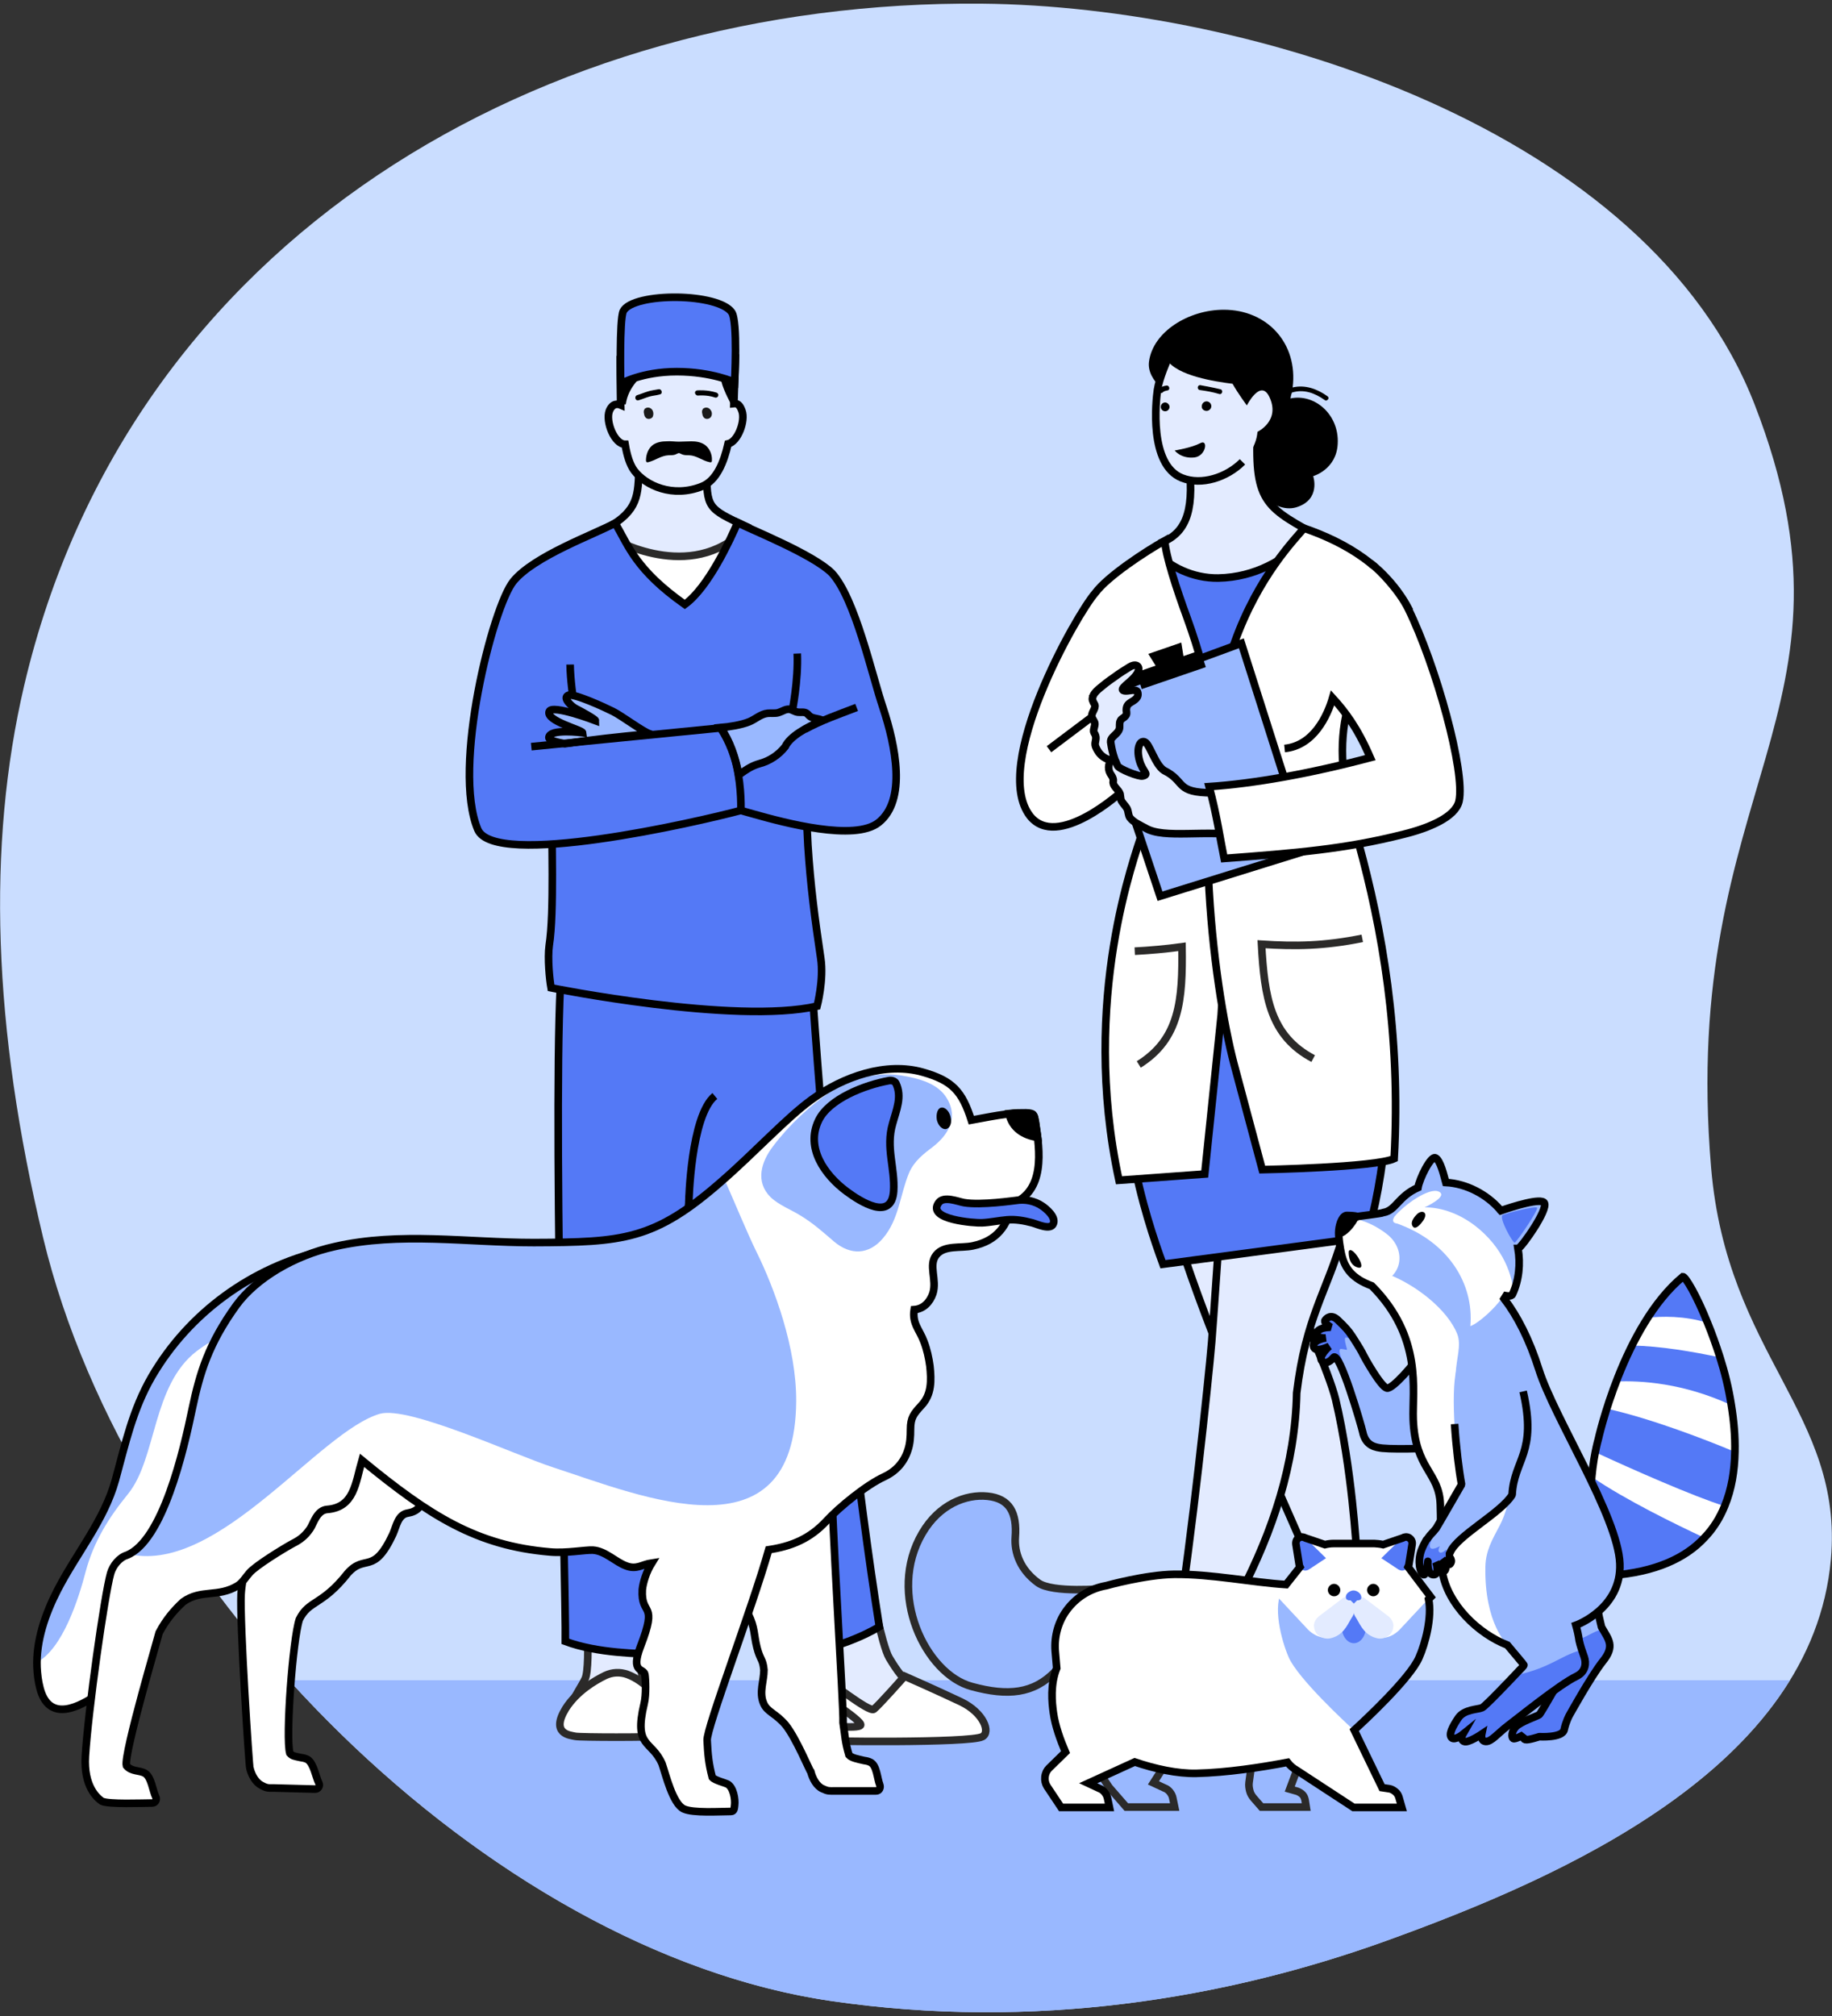 <?xml version="1.0" encoding="utf-8"?>
<!-- Generator: Adobe Illustrator 26.3.1, SVG Export Plug-In . SVG Version: 6.00 Build 0)  -->
<svg version="1.1" id="_x31_" xmlns="http://www.w3.org/2000/svg" xmlns:xlink="http://www.w3.org/1999/xlink" x="0px" y="0px"
	 viewBox="0 0 500 550" style="enable-background:new 0 0 500 550;" xml:space="preserve">
<rect x="0" y="0" width="500" height="550" fill="#333333" stroke="none"/>
<style type="text/css">
	.st0{fill-rule:evenodd;clip-rule:evenodd;fill:#CADDFF;}
	.st1{fill-rule:evenodd;clip-rule:evenodd;fill:#99B8FF;}
	.st2{fill-rule:evenodd;clip-rule:evenodd;}
	.st3{fill-rule:evenodd;clip-rule:evenodd;fill:#E3EBFF;stroke:#000000;stroke-width:2.074;stroke-miterlimit:22.926;}
	.st4{fill-rule:evenodd;clip-rule:evenodd;fill:#5479F6;stroke:#000000;stroke-width:2.074;stroke-miterlimit:22.926;}
	.st5{fill-rule:evenodd;clip-rule:evenodd;fill:#E3EBFF;}
	.st6{fill-rule:evenodd;clip-rule:evenodd;fill:none;stroke:#000000;stroke-width:2.074;stroke-miterlimit:22.926;}
	.st7{fill-rule:evenodd;clip-rule:evenodd;fill:#FFFFFF;stroke:#000000;stroke-width:2.074;stroke-miterlimit:22.926;}
	.st8{fill-rule:evenodd;clip-rule:evenodd;fill:none;stroke:#2B2A29;stroke-width:2.074;stroke-miterlimit:22.926;}
	.st9{fill-rule:evenodd;clip-rule:evenodd;fill:#99B8FF;stroke:#000000;stroke-width:2.074;stroke-miterlimit:22.926;}
	.st10{fill-rule:evenodd;clip-rule:evenodd;fill:#FFFFFF;}
	.st11{fill-rule:evenodd;clip-rule:evenodd;fill:#FFFFFF;stroke:#2B2A29;stroke-width:2.074;stroke-miterlimit:22.926;}
	.st12{fill-rule:evenodd;clip-rule:evenodd;fill:#E3EBFF;stroke:#2B2A29;stroke-width:2.074;stroke-miterlimit:22.926;}
	.st13{fill-rule:evenodd;clip-rule:evenodd;fill:#1A1A1A;}
	.st14{fill-rule:evenodd;clip-rule:evenodd;stroke:#000000;stroke-width:2.074;stroke-miterlimit:22.926;}
	.st15{fill-rule:evenodd;clip-rule:evenodd;fill:#5479F6;}
	
		.st16{fill-rule:evenodd;clip-rule:evenodd;fill:none;stroke:#000000;stroke-width:2.074;stroke-linejoin:bevel;stroke-miterlimit:22.926;}
	.st17{fill-rule:evenodd;clip-rule:evenodd;fill:#99B8FF;stroke:#2B2A29;stroke-width:2.074;stroke-miterlimit:22.926;}
</style>
<g>
	<path class="st0" d="M478.9,110.4C449.7,35.2,341.7,1.7,268,1C148.1-0.1,35.3,64.8,6.6,187c-10.2,43.6-8.6,93.4,5.2,150.8
		c23.3,96.7,121.4,194.4,215,208.1c55.4,8.1,107.6-0.6,151.5-16.4c48.4-17.5,116.3-47.3,121.4-104.1c3.5-39.8-28.4-55.7-32.7-106.9
		C458.2,214.2,511.5,194.3,478.9,110.4z"/>
	<path class="st1" d="M78.9,458.4c41.4,45.6,95.3,79.8,147.9,87.5c55.4,8.1,107.6-0.6,151.5-16.4c38-13.7,88-35.1,110.2-71.1H78.9z"
		/>
</g>
<g>
	<path class="st2" d="M330.7,447.9c0,0,3.2,3,3.5,8.9c0.1,3.7-0.7,10.2-1.9,12.4c-2.6,4.8-20.8,6.2-25.2,6
		c-13.4-0.7-12.4-4.4-6.9-7.9C305.7,463.7,330.7,447.9,330.7,447.9z"/>
	<path class="st2" d="M363.4,456c0,0-0.8,8.5,0.1,11.4c2.5,7.8,9.1,3.2,11.2-0.6c2.5-4.4,3.6-14.8,3.8-17.6c0.8-11.2-2.6-13-5.7-15
		c-3.1-2-7.1-2.5-7.4-1.4C365.1,433.9,363.4,456,363.4,456z"/>
	<path class="st3" d="M375.1,446.5c0-5.3-1.1-11.2-2.8-13.2c-0.5-0.6-1.2-4-2-9.1c-0.1-1.7-1.3-23.5-5.8-42.5
		c-0.9-3.6-3.4-10.1-5.6-15.1c-8.5-23.7-9.9-96-11.7-96h-39c2.8,53.1,26.6,103.7,47.4,151.2c4,9.1,5.9,15.3,6.7,17.6
		c2.1,6.7,1.1,18,2.1,21c1.1,3.3,7.4,3,8.6-0.1C374.5,455.9,375.2,451.8,375.1,446.5z"/>
	<path class="st3" d="M366.4,337.6c5.4-18.2,6.4-46.5,3.8-67l-32.8,0c-0.2,0.9-5.9,85.9-6.7,95.5c-0.9,10.7-5.5,53.9-9.5,78.9
		c-2,12.2-17.9,20.4-18.3,21.7c-0.3,1.3,18.6,2.9,22.7-2.2c2.8-3.5,6.6-10.9,7.4-14.7c0.9-4.3,3.5-11.1,5.5-15
		c8.9-17.2,15-35.3,15.4-54.8C356.4,359.4,362.1,352.4,366.4,337.6z"/>
	<path class="st4" d="M307.8,264.9c-5.4,36.5,5,67.5,9.6,80l55.6-7.4c4.2-13.6,9.2-44.2,2.6-72.6H307.8z"/>
	<path class="st2" d="M352.2,108.7c6.6-1.4,13.3,4.4,12.9,12.3c-0.3,7.1-6.7,8.9-6.7,8.9s2.2,6.4-4.6,8.5c-6.8,2-13.4-7.5-13.4-7.5
		l-20.1-22.5c0,0-7.5-4.2-6.7-9.8c1.1-8.1,10.8-14.1,20.4-14.1c11.8,0,20.3,9.1,18.8,21.2c3.4-0.8,6.7,0.4,9.5,2.4
		c0.3,0.2,0.4,0.6,0.1,0.9c-0.2,0.3-0.6,0.4-0.9,0.1c-2.7-1.9-5.7-3-8.9-2C352.4,107.6,352.3,108.1,352.2,108.7z"/>
	<path class="st3" d="M360.9,146.9l-28.8,63.5l-14.8-62.5c6.9-2.9,8.8-9.5,7-23.1l18.9-7C342.3,137.5,345.8,138.5,360.9,146.9z"/>
	<path class="st5" d="M315.9,106.4c-0.4,2.8-2.4,20.4,6.7,24c8,3.2,19.9-3.7,20.6-12.6c0,0,6.4-3,3.2-9.6c-2.4-4.9-6.1,2.4-6.1,2.4
		s-2.4-3.2-3.9-5.9c-4.9-0.6-15.1-2.2-17.9-6.5C318.6,98.2,316.3,103,315.9,106.4z"/>
	<path class="st6" d="M318.6,98.2c0,0-2.2,4.9-2.7,8.2c-0.4,2.8-2.4,20.4,6.7,24c5.3,2.1,12.2-0.1,16.5-4.4"/>
	<path class="st2" d="M327.7,105.1c2.1,0.4,3.3,0.6,5.4,1.1c0.8,0.2,0.5,1.5-0.3,1.3c-2.1-0.6-3.3-0.8-5.4-1.1
		C326.6,106.2,326.8,104.9,327.7,105.1z"/>
	<path class="st2" d="M316.3,106.1c0.6-0.6,1.3-0.8,2-0.9c0.8-0.2,1.2,1.1,0.4,1.3c-0.5,0.1-1.1,0.2-1.4,0.6
		C316.6,107.6,315.7,106.7,316.3,106.1z"/>
	<path class="st4" d="M355.4,147.7l3.2,6.1l-26.8,51.1l-19.4-49l3.1-5.3c3.7,4,10,7.2,17,7.1C342.7,157.5,350.6,152.6,355.4,147.7z"
		/>
	<path class="st2" d="M329.3,112.1c0.7,0,1.3-0.6,1.3-1.3c0-0.7-0.6-1.3-1.3-1.3c-0.7,0-1.3,0.6-1.3,1.3
		C327.9,111.5,328.5,112.1,329.3,112.1z"/>
	<path class="st2" d="M318,112.2c0.7,0,1.2-0.6,1.2-1.2s-0.6-1.2-1.2-1.2c-0.7,0-1.2,0.6-1.2,1.2S317.3,112.2,318,112.2z"/>
	<path class="st2" d="M320.6,122.9c0,0,4.5-0.7,7-2c2.2-1.2,1.6,3.5-1.6,3.9C322.3,125.2,320.6,122.9,320.6,122.9z"/>
	<path class="st7" d="M324,168.6c-2.9-7.9-5.9-17.1-6.1-21.1c-5.2,2.9-15.6,9.7-19,14.3c-5,5.7-28.5,46.9-17.8,60.8
		c7.4,9.4,24.7-6.3,25.8-7.3l2.1,3c0,0,3.9,4.4,2.5,9.5c-1.4,5.1-16.8,44.6-6.1,94.2l23.4-1.7l4.5-43.4
		C335.6,238.9,337.1,204.6,324,168.6z"/>
	<path class="st7" d="M355.9,144.1c-2.3,2.8-12.5,13-19,31.3c-13.2,37.5-5.7,93.7-0.1,114.9l7.7,28.8c0,0,30.8-0.6,36-3
		c1.9-34.2-3.4-63.2-9.7-86.1c-7.2-24.7-7.5-41.7,13.6-64C378.3,154.6,367.5,148.1,355.9,144.1z"/>
	<path class="st8" d="M371.8,256c-10.5,2.1-18.1,2.2-27.5,1.6c0.8,14.5,2.4,25,14.1,31.2"/>
	<path class="st8" d="M309.7,259.5c4-0.2,8.5-0.6,12.9-1.2c0.2,14.5-0.6,25.1-11.8,32.1"/>
	<polygon class="st9" points="316.6,244.5 356.8,232 338.8,175.5 298.5,190.3 	"/>
	<polygon class="st2" points="311.6,188 310.2,183.4 315.4,181.6 313.4,178.4 322.4,175.3 323,179 327.6,177.4 329.1,182 	"/>
	<path class="st3" d="M298.2,190.3c-0.1,0.3-0.1,0.7,0.1,1c0.1,0.4,0.4,0.7,0.5,1c0.3,1.1-1,2.1-0.8,3.2c0.1,0.7,0.7,1.2,0.8,1.8
		c0.1,0.8-0.4,1.5-0.3,2.3c0.1,0.4,0.4,0.7,0.5,1.1c0.3,0.9-0.2,1.7-0.1,2.5c0.1,0.7,0.6,1.5,1,2.1c0.9,1.2,2.3,2,3.8,2.2
		c0.1,0,0.2,0,0.3,0c0.2-0.1,0.2-0.5,0.1-0.8c-0.4-1.2-0.7-2.5-0.9-3.8c-0.3-1.3,0.4-1.7,1.3-2.6c0.4-0.4,0.8-0.8,1-1.4
		c0.2-0.8-0.1-1.6,0.3-2.3c0.3-0.6,0.9-0.7,1.3-1.2c0.5-0.5,0.4-0.9,0.3-1.6c0-1,0.3-1.6,1.1-2.1c1.1-0.7,2.4-1.3,2-2.8
		c-0.1-0.6-0.9-0.6-1.4-0.6c-0.4,0-2.4,0.5-2.7-0.1c-0.3-0.3,0.8-1.2,1-1.4c1.1-1,2.4-2,3.1-3.3c0.3-0.6,0.5-1.5-0.2-1.9
		c-0.6-0.3-1.4,0-1.9,0.3c-1.4,0.9-2.8,1.7-4.1,2.7c-0.9,0.6-1.7,1.2-2.5,1.8C300.7,187.4,298.5,188.7,298.2,190.3z"/>
	<path class="st3" d="M331.1,216.3c-10.6,0-7.3-3.1-13.4-6.1c-2.5-1.6-3.9-7.3-5.3-7.8c-1.4-0.5-2.3,1.9-1.4,5.1
		c0.9,3.2,2.8,3.7,0.9,4.2c-1,0.3-6.5-1.9-6.9-2.8c-0.2-0.4-0.7-2-1.2-2.2c-1.2,1-1.6,2.9-0.8,4.3c0.3,0.5,0.7,1,0.8,1.5
		c0.1,0.3,0,0.7,0,1c0.1,1.2,1.5,1.9,1.9,3.1c0.1,0.5,0.1,1,0.2,1.5c0.3,0.9,1.2,1.6,1.7,2.5c0.4,0.8,0.3,1.8,0.8,2.5
		c0.9,1.2,2.9,2.1,4.2,2.8c5.1,3.1,16.7,0.3,27.1,2.2C339.8,228.1,335.3,221,331.1,216.3z"/>
	<path class="st10" d="M355.5,180.3c5.3,8.8,11.7,10.5,18.5,26.4c-16.6,4.4-31.9,7.1-44,7.9c2,7.7,3.1,14.8,4.1,19.6
		c19.7-1.5,32.8-2.5,49-6.6c6.8-1.7,14.1-4.7,15.1-9c1.8-8.1-6.2-37.3-13.9-52.6C370.5,138.3,347.4,166.8,355.5,180.3z"/>
	<path class="st6" d="M374.1,153.7c2.7,2,7.8,7.5,10.2,12.3c7.6,15.4,15.7,44.6,13.9,52.6c-1,4.3-8.2,7.3-15.1,9
		c-16.2,4.1-29.3,5.1-49,6.6c-1-4.8-2-11.9-4.1-19.6c12.1-0.8,27.4-3.5,44-7.9c-3.6-8.3-7-12.7-10.3-16.3c-1.4,4.8-5.1,13-13.1,13.8
		"/>
	<line class="st6" x1="298" y1="195.6" x2="286.3" y2="204.4"/>
</g>
<g>
	<path class="st3" d="M203.8,143.7c0,0-11.5,26.9-15.2,25.7c-6-1.8-22.9-25.3-22.9-25.3c8.5-4.9,8.5-8.8,8.7-17c0-2.3,0-4.2,0-4.2
		l18.4-0.5c0,0-0.1,2.4,0,5.4C193,138.6,192.8,138.6,203.8,143.7z"/>
	<path class="st11" d="M166.2,146.4c0,0,20.4,12.5,35.6-0.6c0,0-4.3,26.2-13.8,26.5C178.5,172.5,166.2,146.4,166.2,146.4z"/>
	<path class="st3" d="M200.3,110.1c0.9-0.1,1.6,0.3,2.2,2c1,2.7-1.1,8.4-3.8,9c-1.1,4.9-3.1,10-7.1,11.6c-8,3.2-15.4-0.2-18.5-4.3
		c-1.2-1.6-2-4.2-2.5-7.2l0,0c-2.9,0-5.4-6.2-4.3-9.1c0.9-2.2,2.4-1.9,3.1-1.6c-0.1-4-0.1-12.4-0.1-12.4l31.4-0.4L200.3,110.1z"/>
	<path class="st2" d="M200.3,109.8l-0.5,1c0,0-2.4-4.3-2.9-6.7c-0.5-2.4-8.6-5.7-8.6-5.7h12.4c0,0,0.1,0.1-0.1,3.4L200.3,109.8z"/>
	<path class="st2" d="M169.5,110.1l-0.1-10.2l9.7-0.5c-3.7,2.5-7.7,6.1-8.3,10.9C170.3,110.4,169.5,110.1,169.5,110.1z"/>
	<path class="st4" d="M200.5,104.3c0,0-6.2-2.9-15.8-2.9s-15.3,3.3-15.3,3.3s-0.4-17.5,0.7-19.8c1.3-2.6,8-3.9,14.8-3.8
		c6.5,0.1,13,1.5,14.8,4.1C201.4,87.6,200.5,104.3,200.5,104.3z"/>
	<path class="st12" d="M237.4,431.9c0,0,3.3,17.1,5.3,20.4c2,3.3,4,6.4,7.9,9c4,2.6,15.7,5.1,15.4,9.4c-0.3,3.3-41.9,3.3-42.6,0.7
		c-1.5-5.8,1.1-7.8,1.7-13.1c0.7-5.3-8.6-37.1-8.6-37.1L237.4,431.9L237.4,431.9L237.4,431.9z M159.7,431.2c0,0,1.7,23.2,0,26.8
		c-1.7,3.6-7.5,11.3-4.5,12.9c3,1.7,26.8,1.9,26.3,0.3c-2.3-7.6-7-12.9-6.6-16.9c0.3-4,2.3-25.8,2.3-25.8L159.7,431.2z"/>
	<path class="st11" d="M171.2,456.8c-2-0.7-4.1-0.6-6,0.3c-2.9,1.4-7.8,4.3-10.8,9c-4.3,7,1.3,7.3,2.6,7.6c1.3,0.3,21.1,0.3,22.5,0
		c2.3-0.5,3-4.6,2-7.3C180.8,464.3,176.4,458.7,171.2,456.8L171.2,456.8L171.2,456.8z M246.9,457.3c0,0-7.1,8-8.4,9
		c-1.3,1-12.4-8.1-13.4-8.1c-1,0-1.8,2.9-1.8,3.3c0,0.3,11.9,7.8,11.6,9.1c-0.3,1.3-12-0.2-12.3,0.2c-0.3,0.3,0,3.6,0.3,4
		c0.3,0.3,41.8,0.8,45.2-1c2.3-1.2,0.4-6.5-5.8-9.5C254.9,460.8,246.9,457.3,246.9,457.3z"/>
	<path class="st4" d="M188,328c-3.7,36.6-7.6,84.6-7.6,123.4c-6.2-0.3-17.2-0.3-26.1-3.6c0.2-13.4-3.8-156.9-0.9-185.5l42.6,3.4
		l-0.2,0.6l25.5-2.1c0,0,6.3,101.1,18.7,179.6c0,0-10,6.3-23.8,7.6C214.6,446.8,198.3,384.3,188,328z"/>
	<path class="st4" d="M223,274.5c-22.4,5.1-72.6-5-72.6-5c-0.4-2.2-1-8-0.5-11.6c1.4-8.9,0.6-29.9,0.7-38.7l69.4,0
		c0.1,3.5,0.3,7.3,0.5,11.4c0.7,11,1.9,20.1,3.5,30.8C224.9,267.3,223,274.5,223,274.5z"/>
	<path class="st4" d="M239.8,224.4c-6.5,5.2-25.6,0.1-34.1-2.3c-2.2-0.6-3.5-1-3.5-1c-12,3.2-67.3,15.9-71.8,5.2
		c-7.1-16.9,4.1-60.8,9.7-67.7c5.6-6.9,22.1-12.8,27.8-15.9c3.7,6.4,5.7,12.8,19,22.2c6.5-4.7,12.5-17.9,14.4-22.3
		c3.9,2,20.5,8.6,25.7,13.7c6.4,6.9,11,28,14,36.8C244.4,203.4,247.5,218.3,239.8,224.4z"/>
	<path class="st6" d="M158.5,202.6c0,0-2.8-13.3-2.9-21.3"/>
	<path class="st9" d="M177.3,200.2c-8.5,0.8-15.8,1.6-23.1,2.7c-2.2-0.4-4.4-0.9-4.4-1.7c0.2-2.5,9.2-1.3,9.2-1.3
		c-0.1-0.8-10.1-3.2-9.1-5.8c0.8-2,12.6,2.5,12.6,2.5c0-0.4-4-2.6-5.4-3.3c-1.3-0.7-3.6-3-2-3.6c1.6-0.6,10,3.3,12.2,4.4
		C169.7,195.3,175.3,199.5,177.3,200.2z"/>
	<path class="st9" d="M224.3,196.6c-4.3,1.9-8.7,4.3-10,7.1l0,0c-1.8,2.3-4.3,3.9-6.9,4.6c-2.1,0.6-3.2,1.3-5.8,3.1
		c-0.8-4.7-2.4-9.3-4.9-12.9c2.3-0.2,5.6-0.7,7.8-1.6c1.7-0.7,3.1-2.1,5-2.3c1-0.1,2.1,0.1,3-0.2c1-0.3,1.9-1,2.9-0.9
		c0.8,0.1,1.5,0.7,2.4,0.8c0.8,0.1,1.8-0.2,2.5,0.4c0.2,0.2,0.4,0.4,0.6,0.6c0.7,0.7,2.3,0.7,3.3,1.1
		C224.2,196.6,224.3,196.6,224.3,196.6z"/>
	<path class="st2" d="M185.3,120.5c-1.1,0-2.3-0.2-3.4-0.1c-1.2,0-2.5,0.2-3.6,0.9c-1.3,0.9-2,2.6-2,4.3c0,0.4,0.2,0.6,0.6,0.5
		c2-0.5,3.5-1.8,5.6-1.9c0.5,0,1,0,1.5-0.1c0.5-0.1,0.8-0.4,1.3-0.5c0.4,0.1,0.8,0.4,1.3,0.5s1,0.1,1.5,0.1c2.1,0.1,3.6,1.5,5.6,1.9
		c0.5,0.1,0.6-0.1,0.6-0.5c0.1-1.7-0.7-3.4-2-4.3c-1.1-0.7-2.3-0.9-3.6-0.9C187.5,120.4,186.4,120.5,185.3,120.5z"/>
	<path class="st6" d="M202.2,221.5c0,0,0.3-6.4-1.2-12.7c-1.5-6.3-4.4-10.2-4.4-10.2l-51.6,5.1"/>
	<path class="st6" d="M219.6,199c4.6-2.5,9-4,14.2-6"/>
	<path class="st6" d="M216.2,194.1c0,0,1.7-8.3,1.4-15.8"/>
	<path class="st13" d="M193.9,111.8c-0.5-0.7-1.4-0.8-2-0.3c-0.1,0-0.1,0.1-0.1,0.2c-0.2,0.2-0.2,0.4-0.2,0.7v0.1l0,0
		c0.1,0.4,0.1,0.9,0.4,1.3c0.5,0.7,1.5,0.6,2,0C194.4,113.2,194.4,112.4,193.9,111.8z"/>
	<path class="st13" d="M178,111.8c-0.5-0.7-1.4-0.8-2-0.3c-0.1,0-0.1,0.1-0.1,0.2c-0.2,0.2-0.2,0.4-0.2,0.7v0.1l0,0
		c0.1,0.4,0.1,0.9,0.4,1.3c0.5,0.7,1.5,0.6,2,0C178.4,113.2,178.4,112.4,178,111.8z"/>
	<path class="st2" d="M179.7,106.2c-1,0.2-2,0.3-2.9,0.6c-1,0.3-1.9,0.7-2.9,1c-0.9,0.3-0.5,1.7,0.4,1.4c1-0.3,1.9-0.7,2.9-1
		c1-0.3,1.9-0.3,2.9-0.6C181,107.4,180.6,106,179.7,106.2z"/>
	<path class="st6" d="M188,328c0,0,0.5-23.6,7.1-29"/>
	<path class="st2" d="M190.3,107.9c-0.3-0.1-0.5-0.3-0.6-0.6c-0.1-0.4,0.2-0.8,0.7-0.8c0.1,0,2.6-0.2,5.1,0.6
		c0.4,0.1,0.7,0.6,0.5,0.9c-0.1,0.4-0.6,0.6-1,0.4c-2.1-0.7-4.3-0.5-4.3-0.5C190.6,107.9,190.4,107.9,190.3,107.9z"/>
</g>
<path class="st7" d="M227,402.7c-0.2,9.8,3.3,63.2,3.1,67.3c0.6,3.9,0.5,5,1.6,8.8c0.7,0.8,2.4,1.1,4.1,1.5c0.7,0.1,1.2,0.2,1.8,0.5
	c1.7,0.9,1.8,4.3,2.5,6.1c0.3,0.8-0.1,1.7-1,1.7h-11.2c-1.6,0-1.9,0.1-3.4-0.6c-1.6-0.7-2.7-2.7-3.2-4.6c-0.3-0.2-4-9.2-6.9-12.8
	c-2.7-3.2-5-3.5-6-5.9c-1.3-3,0.1-6.1,0.1-9.1c-0.3-3.1-1-2.6-1.9-6.1c-0.9-3.5-0.5-5.4-2.4-9.2c-2.7-5.3,3.2-42.4,3.1-42.9
	C207.2,396.3,227.1,401.3,227,402.7z"/>
<path class="st1" d="M15.7,433.8c5.2-10.1,12.7-18.9,15.8-30c2.7-9.9,4.7-19.2,9.9-28.2c10.2-17.5,27.3-29.8,46.8-34.4l-16.5,11
	c4.8,15.8,3.6,38.8-3.1,54.1C19.2,433.2,42,439.5,10,454.9C9.8,447.6,12.4,440.2,15.7,433.8z"/>
<path class="st10" d="M23.4,428.7c2.2-8.2,6.3-14.7,11.6-21.2c7.8-9.7,6.5-29.6,18.7-38.9c2.1-1.6,5.5-3.8,8.5-4.8
	c2.2-0.7,3.2,3.7,0.8,5.6c5.1,5-0.5,18.2-3.4,23.3c-4.8,8.4-9.6,16.5-13.5,25.4c-3.6,8.3-14.2,40.7-20.3,44.7
	c-6,4-12.9,6.4-15.1-2.2c-0.6-2.3-0.8-4.7-0.8-7C17.1,450,21.5,436,23.4,428.7z"/>
<path class="st6" d="M15.7,433.8c5.2-10.1,12.7-18.9,15.8-30c2.7-9.9,4.7-19.2,9.9-28.2c10.2-17.5,27.3-29.8,46.8-34.4l-16.5,11
	c4.8,15.8,3.6,38.8-3.1,54.1c-11.1,6-18.5,11-23.7,15.3c-4.5,11.5-13.5,37.6-18.9,41.1c-6,4-12.9,6.4-15.1-2.2
	c-0.5-1.9-0.7-3.8-0.8-5.6l0,0C9.8,447.6,12.4,440.2,15.7,433.8z"/>
<path class="st7" d="M65.8,434.9c0.6-10.1,8-27,17.8-38c4.4-4.9,10.6-9.6,17.3-10.6l15.2,13.9c-0.1,2.7,0.2,5.9-0.5,8.6
	c-0.6,2.2-1.8,3.6-4.3,4c-2.7,0.4-3.1,3.6-4.1,5.8c-5.3,11.3-7.5,5.2-12.3,10.6c-7,8.9-10.6,7.3-13.2,12.6
	c-1.8,5.4-3.8,32.2-2.6,36.5c0.7,0.8,1.2,0.8,3,1.2c0.7,0.1,1.2,0.2,1.8,0.5c1.7,1,2.3,4.8,3.1,6.4c0.4,0.8-0.1,1.7-1,1.7l-11.2-0.3
	c-1.6,0-1.9,0.1-3.4-0.7c-1.6-0.8-2.7-2.7-3.2-4.7C68,482.4,65.4,442.5,65.8,434.9z"/>
<path class="st10" d="M23.3,479.1c0.8-12.7,5.2-43.9,6.9-49.9c0.6-2.1,2.4-4.3,4.4-4.9c9.8-3.9,15.5-28.5,17.9-40.1
	c2-9.5,4.4-17.6,12-28.1c5.4-7.4,15.9-13.6,26.8-16c17.9-4.1,36.2-1.1,54.4-1.1c24.3-0.1,32.8-0.6,51.1-16.6
	c9.1-7.9,17.8-17.4,24.7-22.4c8.8-6.4,20.4-10.3,30.3-7.5c8.2,2.3,10.8,5.3,13.3,13.1c4.6-0.8,10.1-2.1,14.9-1.9
	c2.3,0.1,2.2,0.4,2.6,2.5c1.3,7.9,2.6,18.7-6.3,22.2c-1.3,5.9-4.1,10.1-10.8,11.5c-3.3,0.7-7.8-0.3-10,2.5
	c-2.2,2.8,0.3,6.7-0.9,10.5c-0.8,2.3-2.5,4.2-5.1,4.4c-0.6,3.8,1.5,5.5,2.7,8.8c0.8,2.1,1.3,4.4,1.6,6.6c0.4,3.9,0.5,7.7-2.3,10.7
	c-2.1,2.3-3,3.3-3,6.6c0,1.9-0.1,3.8-0.7,5.6c-1.1,3.4-3.3,5.8-6.5,7.3c-4.8,2.2-12.2,8.2-15.7,12c-4.6,5-9.8,7-15.8,7.9
	c-4.6,16.2-17,48.6-16.8,52c0.2,3.9,0.4,6.3,1.4,10.1c0.7,0.8,3.5,1.5,4.1,1.8c1.7,0.9,2.2,4.2,2,5.8c-0.1,0.8-0.1,1.7-1,1.7
	c-3,0-10.4,0.5-12.9-0.7c-3-1.4-4.9-9.4-5.9-12.3c-2.9-6.6-7.8-4.3-4.9-16.4c0.6-2.5,0.4-6.7,0.2-8c-0.3-1.7-4-0.3-1.2-7.6
	c4.9-12.6,0.1-8,0.5-15.5c0.2-2,1.1-4.9,2.6-7.3c-2.7,0.4-4.1,1.9-7,0.8c-3-1.1-5.7-4.1-9.1-4.3c-2.1-0.1-7.3,0.9-11.7,0.5
	c-20-1.7-32.8-9.8-51.3-25c-1.8,6.2-2.1,12.8-9.5,13.4c-2.9,0.2-3.8,4.1-4.7,5.3c-1.3,1.9-2.7,3-4.7,4c-2.4,1.3-10.1,6-11.8,8
	c-1,1.1-1.9,2.7-3.2,3.5c-5.4,3.3-10,0.9-14.9,4.4c-2.5,2.3-4.7,4.9-6.5,8.3c0,0.1-9.8,33.3-9,36.4c1.4,1.7,3.6,1.2,5.1,2.1
	c1.7,1,2.1,4.8,2.9,6.4c0.4,0.8-0.1,1.7-1,1.7c-2.6,0-11.9,0.4-13.7-0.5C26.5,490.5,22.8,487.4,23.3,479.1z"/>
<path class="st1" d="M211,312.7c4.3-5.7,10.2-11.3,16.2-15.2c5.3-3.4,12.2-5.1,18.7-4.1c5,0.8,10.1,2.2,12.5,6.2
	c3.4,5.6,0,10.3-3.7,13.2c-2.5,1.9-5.2,3.9-6.6,7.2c-2.5,6-2.7,12.6-7.1,17.8c-3.9,4.6-8.9,4.7-13.4,0.9c-2.9-2.5-5.7-5-9-7
	c-2.7-1.7-6-2.9-8.3-5.1C206.1,322.4,207.7,317,211,312.7z"/>
<path class="st2" d="M255.7,305.6c0.4,1.6,1.6,2.7,2.6,2.4c1-0.3,1.6-1.7,1.1-3.4c-0.4-1.6-1.6-2.7-2.6-2.4
	C255.9,302.4,255.4,303.9,255.7,305.6z"/>
<path class="st14" d="M275.4,303.8c1.6-0.2,3.1-0.2,4.6-0.2c2.3,0.1,2.2,0.4,2.6,2.5c0.2,1.3,0.4,2.7,0.6,4.2
	C279.5,309.8,276.2,307.8,275.4,303.8z"/>
<path class="st4" d="M223.4,305.7c2.8-5.9,12.6-9.7,19.3-10.9c0.5-0.1,1.5,0.1,1.8,0.7c1.8,3.7,0.1,7.4-0.9,11.1
	c-1.9,6.5,0.7,12,0.3,18.4c-0.6,8.2-9,2.9-12.9,0C225.1,320.6,219.8,313.2,223.4,305.7z"/>
<path class="st1" d="M35.7,423.8c9.2-5.1,14.6-28.4,16.9-39.6c2-9.5,4.4-17.6,12-28.1c5.4-7.4,15.9-13.6,26.8-16
	c17.9-4.1,36.2-1.1,54.4-1.1c24.3-0.1,32.8-0.6,51.1-16.6c0.3-0.2,0.5-0.5,0.8-0.7c2.8,6.3,6.2,14.6,8.7,19.7
	c5,10.1,11,26.4,10.9,40.9c-0.3,43.6-41.9,26-66.4,18c-10.5-3.4-39.3-16.8-47.2-14.6c-16.6,4.8-43.8,43.3-68,38.4
	C35.5,424.2,35.6,424,35.7,423.8z"/>
<path class="st6" d="M23.3,479.1c0.8-12.7,5.2-43.9,6.9-49.9c0.6-2.1,2.4-4.3,4.4-4.9c9.8-3.9,15.5-28.5,17.9-40.1
	c2-9.5,4.4-17.6,12-28.1c5.4-7.4,15.9-13.6,26.8-16c17.9-4.1,36.2-1.1,54.4-1.1c24.3-0.1,32.8-0.6,51.1-16.6
	c9.1-7.9,17.8-17.4,24.7-22.4c8.8-6.4,20.4-10.3,30.3-7.5c8.2,2.3,10.8,5.3,13.3,13.1c4.6-0.8,10.1-2.1,14.9-1.9
	c2.3,0.1,2.2,0.4,2.6,2.5c1.3,7.9,2.6,18.7-6.3,22.2c-1.3,5.9-4.1,10.1-10.8,11.5c-3.3,0.7-7.8-0.3-10,2.5
	c-2.2,2.8,0.3,6.7-0.9,10.5c-0.8,2.3-2.5,4.2-5.1,4.4c-0.6,3.8,1.5,5.5,2.7,8.8c0.8,2.1,1.3,4.4,1.6,6.6c0.4,3.9,0.5,7.7-2.3,10.7
	c-2.1,2.3-3,3.3-3,6.6c0,1.9-0.1,3.8-0.7,5.6c-1.1,3.4-3.3,5.8-6.5,7.3c-4.8,2.2-12.2,8.2-15.7,12c-4.6,5-9.8,7-15.8,7.9
	c-4.6,16.2-17,48.6-16.8,52c0.2,3.9,0.4,6.3,1.4,10.1c0.7,0.8,3.5,1.5,4.1,1.8c1.7,0.9,2.2,4.2,2,5.8c-0.1,0.8-0.1,1.7-1,1.7
	c-3,0-10.4,0.5-12.9-0.7c-3-1.4-4.9-9.4-5.9-12.3c-2.9-6.6-7.8-4.3-4.9-16.4c0.6-2.5,0.4-6.7,0.2-8c-0.3-1.7-4-0.3-1.2-7.6
	c4.9-12.6,0.1-8,0.5-15.5c0.2-2,1.1-4.9,2.6-7.3c-2.7,0.4-4.1,1.9-7,0.8c-3-1.1-5.7-4.1-9.1-4.3c-2.1-0.1-7.3,0.9-11.7,0.5
	c-20-1.7-32.8-9.8-51.3-25c-1.8,6.2-2.1,12.8-9.5,13.4c-2.9,0.2-3.8,4.1-4.7,5.3c-1.3,1.9-2.7,3-4.7,4c-2.4,1.3-10.1,6-11.8,8
	c-1,1.1-1.9,2.7-3.2,3.5c-5.4,3.3-10,0.9-14.9,4.4c-2.5,2.3-4.7,4.9-6.5,8.3c0,0.1-9.8,33.3-9,36.4c1.4,1.7,3.6,1.2,5.1,2.1
	c1.7,1,2.1,4.8,2.9,6.4c0.4,0.8-0.1,1.7-1,1.7c-2.6,0-11.9,0.4-13.7-0.5C26.5,490.5,22.8,487.4,23.3,479.1z"/>
<path class="st4" d="M256.2,328.1c1.4-1.9,5.2-0.3,6.9,0c4.6,0.8,14-0.6,14.2-0.6c2.5-0.4,5,0.1,7.1,1.5c1.2,0.8,3.8,3,3.1,4.8
	c-0.7,2-4.6,0.1-5.8-0.2c-2.3-0.6-4.5-1-6.9-0.8c-2.3,0.2-4.5,0.7-6.8,0.8C266.2,333.7,252.7,332.8,256.2,328.1z"/>
<path class="st15" d="M427.5,454.5c0,0.7-7,12.9-7.5,13.3c-0.5,0.4-5.1,1.9-6.4,3.3c-1.2,1.3-1.2,2.9-0.7,3.2c0.5,0.3,2.8-1,2.8-1
	s-0.3,1.1,0.5,1.3c0.8,0.2,3.8-0.8,3.8-0.8s6.3,0.4,6.8-1.9c0.5-2.3,1.4-3.9,1.4-3.9s5.8-10.5,9.1-14.7c3.5-4.3,1.6-6-0.3-9.4
	c-3.8,2.1-7,3.4-7.8,5.5C428.2,451.7,427.5,454.5,427.5,454.5z"/>
<path class="st1" d="M430.2,447.4c3-0.7,4.3-2.2,7.1-2.9c0,0-1.3-4.6-1.2-6.2c0.1-1.5-7.8,3.4-7.8,4.3
	C428.3,443.4,430.2,447.4,430.2,447.4z"/>
<path class="st16" d="M430.5,447.8c-0.5,0.5-0.9,1-1.1,1.5c-1.2,2.4-1.8,5.2-1.8,5.2c0,0.7-7,12.9-7.5,13.3
	c-0.5,0.4-5.1,1.9-6.4,3.3c-1.2,1.3-1.2,2.9-0.7,3.2c0.5,0.3,2.8-1,2.8-1s-0.3,1.1,0.5,1.3c0.8,0.2,3.8-0.8,3.8-0.8s6.3,0.4,6.8-1.9
	c0.5-2.3,1.4-3.9,1.4-3.9s5.8-10.5,9.1-14.7c3.5-4.3,1.6-6-0.3-9.4c-0.3-1.3-1.1-4.3-1-5.5"/>
<path class="st15" d="M370.7,367.3c-2.1-3.7-2.5-4.3-5.6-7.2c-1.8-1.7-3.1-0.5-3.5,0.2c-0.2,0.5,0.8,1.3,1.6,1.8c-0.1,0-0.3,0-0.4,0
	c-2.7,0.1-3.7,1.2-3.4,2.2c0.2,0.6,1.6,0.8,2.5,0.7c-1.3,0.2-3.6,0.9-3.4,2.3c0.3,2,4.3,0,4.3,0s-3.2,2.8-2,4
	c1.2,1.2,2.7-0.4,3.1-0.9c0.4-0.5,2.4,3.2,4.2,1.8C370.1,370.7,372,368.4,370.7,367.3z"/>
<path class="st1" d="M390.3,395.1c0,0-9.3,0.3-12.9-0.1c-1.7-0.2-4.6-0.5-5.4-4.5c-1.1-5.9-4.6-16.7-6.1-17.9
	c-1.9-1.6,0.5-1.3,0.5-1.3s-1.5-3.3-0.4-3.3c1.1,0.1,1.8,0.5,1.6,0c-0.1-0.5-1.1-3.4-0.1-3.1c1,0.2,3.2,2.1,4.1,4
	c0.8,1.9,5.2,9.4,6.8,9.8c1.6,0.4,7.9-7.2,8.3-8.1C387.2,369.7,392,392.5,390.3,395.1z"/>
<path class="st16" d="M386.8,370.6c-0.4,0.9-6.7,8.5-8.3,8.1c-1.6-0.4-5.9-7.9-6.8-9.8c-0.4-0.8-2.3-3.8-2.7-4.4
	c-1-1.5-1.8-2.4-3.9-4.4c-1.8-1.7-3.1-0.5-3.5,0.2c-0.2,0.5,0.8,1.3,1.6,1.8c-0.1,0-0.3,0-0.4,0c-2.7,0.1-3.7,1.2-3.4,2.2
	c0.2,0.6,1.6,0.8,2.5,0.7c-1.3,0.2-3.6,0.9-3.4,2.3c0.3,2,4.3,0,4.3,0s-3.2,2.8-2,4c1.2,1.2,2.7-0.4,3.1-0.9
	c1.6-2.4,7.8,19.1,8,20.2c0.8,4,3.7,4.3,5.4,4.5c2,0.2,6.3,0.2,9.3,0.1"/>
<path class="st10" d="M436.2,392.7c0,0,6.8-30.9,23.1-44.4c2.7-0.2,40.4,77-19.6,81.5C429.8,414.7,436.2,392.7,436.2,392.7z"/>
<path class="st15" d="M441.1,376.9c1.2-3.1,2.6-6.5,4.3-9.8c7.7,0.1,16.9,1.7,23.9,3.2c1.2,4.1,2.3,8.5,3.1,13
	C459.4,377.3,447.8,376.6,441.1,376.9z"/>
<path class="st15" d="M435.4,396.2c0.4-2.2,0.8-3.5,0.8-3.5s0.7-3.4,2.3-8.4c12.2,2.7,27.4,8.6,35,11.8c-0.1,5.2-0.9,10.2-2.8,14.8
	C462.1,408.2,445.8,401,435.4,396.2z"/>
<path class="st15" d="M439.7,429.8c-5.6-8.5-6-19.2-5.3-26.9c9.4,6.4,23,13,30.7,16.6C459.9,425.1,451.8,428.9,439.7,429.8z"/>
<path class="st15" d="M459.3,348.4c0.7,0,3.7,5,6.7,12.5c-6.3-2-12.6-1.8-16.3-1.4C452.5,355.3,455.6,351.4,459.3,348.4z"/>
<path class="st6" d="M469.4,370.2L469.4,370.2c1.3,4.1,2.4,8.5,3.1,13l0,0c0.7,4.3,1.1,8.6,1,12.9l0,0c-0.1,5.2-0.9,10.2-2.8,14.8
	l0,0c-1.3,3.2-3.1,6.1-5.5,8.6l0,0c-5.2,5.6-13.4,9.4-25.4,10.3l0,0l0,0c-10-15.2-3.6-37.1-3.6-37.1s6.8-30.9,23.1-44.4l0,0l0,0
	c0.7,0,3.7,5,6.7,12.5l0,0C467.2,363.7,468.3,366.8,469.4,370.2z"/>
<path class="st15" d="M414.5,455.7c0,0-9,9.6-10.1,10.1s-4.9,0.4-6.5,2.8c-1.6,2.4-2.7,4.5-1.8,5.4c0.9,0.8,3-0.9,3-0.9
	s-0.8,1.4,0.4,1.9c1.1,0.5,4.8-2,4.8-2s-0.4,1.9,1.1,2c1.5,0.1,3.3-2.2,5.9-4.2c2.7-2,14.1-11.3,18.9-13.6c2.6-1.3,2.6-3.7,2.1-5.2
	c-0.6-1.7-1.3-3.7-1.5-5.3C429.8,445.6,414.5,455.7,414.5,455.7z"/>
<path class="st1" d="M408.6,445.4c0,0,7,8.3,7.2,8.7c0.2,0.4-2.2,2.1-2.3,3c9.7-2.1,12.1-5.2,17.6-6.8c0.2-1.6-1.1-6.8-1.1-6.8
	s12.5-4.5,12-16.8c-0.5-12.9-17.9-39.7-22.1-53c-3.8-12-12.3-24-18.1-28.7l-19.4,14l19.2,35.1C401.6,394.1,399,437.1,408.6,445.4z"
	/>
<path class="st1" d="M395,323.9c-0.5-1.4-1.6-7.1-3.2-8c-1.6-0.9-5.5,8-4.7,9C387.9,325.8,395,323.9,395,323.9z"/>
<path class="st1" d="M370.5,331.8c0,0,6.6-0.8,7.1-1.1c3.4-0.5,4-4.3,9.4-6.8c7.9-3.6,17.3,0.1,22.2,5.8c5.4,6.3,7.1,15.5,3.6,23.2
	l-8.9-8l-15.5,14.3c0,0-9.1-4.3-12.5-9.7C372.5,344.1,367.8,333.5,370.5,331.8z"/>
<path class="st10" d="M374.4,350.7c14,14.1,11,28.6,11.3,36.4c0.5,13.6,7.1,14.4,7.4,23.2c0.3,8.1-0.3,12.6,0.5,18.2
	c1.4,9.2,10,17.2,17.8,20.2c0,0-6.3-5.7-6-21.3c0.1-4.4,1.9-7.4,3.9-11.2c3.1-5.8,6.1-19.4-4.1-27.1c-13.6-10.3-5-19-7.5-25.2
	c-2.6-6.5-11.1-13.4-19.4-16.5L374.4,350.7z"/>
<path class="st10" d="M381.3,333.8c0,0-1.9-0.1-0.7-1.9c2.5-3.1,9.5-8.1,12.1-6.8c2.7,1.3-3.9,4.3-3.9,4.3c4-0.1,11.1,1.5,17.5,8.4
	c6.4,6.9,6.9,14.5,6.6,15.1c-0.3,0.7-3.2,1.5-3.2,1.5c-1.4,2.1-5.8,6.4-8.4,7.4C402.3,350.2,395.3,338.8,381.3,333.8z"/>
<path class="st10" d="M365.4,337.4c0.7,6.3,1.6,10.7,9,13.3c8.8-1.4,9.6-9.9,4-14.1c-2.1-1.6-4.8-3.2-8.2-4
	C369.1,333.3,365.4,337.4,365.4,337.4z"/>
<path class="st2" d="M367.8,331.6c0.1,0,2.5,0,3,0.4c0.5,0.4-3,5.7-5.4,5.5C365,335.4,366,331.3,367.8,331.6z"/>
<path class="st1" d="M407.8,330.7c0.5-0.2,12.7-4.6,13.6-2.7c1,1.9-5.9,11.7-7.1,12.4C413.2,341.1,405.3,331.8,407.8,330.7z"/>
<path class="st15" d="M410.1,331.5c0.9-0.5,9.1-2.6,9.4-2c0.4,0.6-5.5,9.3-6.1,9.5C412.9,339.2,409,332.2,410.1,331.5z"/>
<path class="st2" d="M386.9,331.1c0,0-2.4,2.1-1.3,3.5c0.6,0.9,1.8-0.2,2.6-1.3C390,331,388.4,329.9,386.9,331.1z"/>
<path class="st2" d="M368.1,341.4c0,0-0.3,3.7,2.5,4.4C373.5,346.6,368.9,339.4,368.1,341.4z"/>
<path class="st6" d="M394.6,322.6c-0.6-2.2-1.5-6-2.8-6.7c-1.3-0.7-4.4,5.7-4.8,8.1l0,0c-5.4,2.4-6,6.2-9.4,6.8
	c-0.5,0.3-7,1-7.1,1.1c-0.8-0.3-2.7-0.3-2.7-0.3c-1.3-0.2-2.2,2-2.4,4c-0.2,1.7,0.4,5.2,0.7,6.5c0.9,3.9,2.9,6.7,8.3,8.7
	c14,14.1,11,28.6,11.3,36.4c0.5,13.6,7.1,14.4,7.4,23.2c0.3,8.1-0.3,12.6,0.5,18.2c1.4,9.2,10,17.2,17.8,20.2c2,2.4,4.4,5.2,4.5,5.4
	c0.1,0.3-1,1.2-1.7,2c-1.7,1.8-8.7,9.2-9.7,9.7c-1.1,0.5-4.9,0.4-6.5,2.8c-1.6,2.4-2.7,4.5-1.8,5.4c0.9,0.8,3-0.9,3-0.9
	s-0.8,1.4,0.4,1.9c1.1,0.5,4.8-2,4.8-2s-0.4,1.9,1.1,2c1.5,0.1,3.3-2.2,5.9-4.2c2.7-2,14.1-11.3,18.9-13.6c2.6-1.3,2.6-3.7,2.1-5.2
	c-0.5-1.4-1.1-3.1-1.4-4.5c-0.2-1.4-0.5-2.8-0.9-4.2c0,0,12.5-4.5,12-16.8c-0.5-12.9-17.9-39.7-22.1-53c-2.6-8.2-5.9-14.6-9.5-19.3
	c0.3-0.5,0.5-0.8,0.5-0.8s1.5,0.3,1.8-0.4l0,0c1.8-3.9,2.2-8.3,1.5-12.5c0,0,0,0,0.1,0c1.2-0.7,8.1-10.5,7.1-12.4
	c-0.8-1.5-8.5,0.9-11.9,2.1c-0.1-0.1-0.2-0.2-0.3-0.4C405.8,325.9,400.3,322.9,394.6,322.6z"/>
<path class="st15" d="M390.3,418.8c0,0-1.4,1.1-2.4,4.2c-1.1,3.1-0.3,6.2,0.6,6.6c0.9,0.4,1.2-3.9,1.2-3.8c0,0.1-0.3,3.6,1.4,3.8
	c1.8,0.2,0.8-3.4,0.8-3.4s1.7,3.4,2.5,2.2c0.7-1.2-0.8-3.1-0.8-3.1s1.7,2.4,2.3,1.2c0.7-1.1-0.7-2.1-0.7-2.1s1.4-1.3,0.6-3.2
	C395.2,419.5,390.3,418.8,390.3,418.8z"/>
<path class="st1" d="M397.5,373.6c-1.7,6.9-0.1,24.1,1.4,31.4c0,0-6.5,11.3-6.9,11.9c-1.1,1.4-1.8,1.9-2.7,3.2h1.4
	c0,0-0.9,1.7-0.2,2.3c0.7,0.5,2.5-0.6,2.5-0.6s-0.8,1.3-0.1,1.7c0.7,0.4,1.7-0.7,1.7-0.7s1,1.3,1.5,1c1.8-4.5,14-10.8,16.9-15.7
	c0.5-9.7,6.9-11.3,3-28.2C412.6,371.9,397.5,373.6,397.5,373.6z"/>
<path class="st16" d="M397,388.5c0.4,6.3,1.2,12.7,1.9,16.5c0,0-6.5,11.3-6.9,11.9c-0.9,1.2-1.6,1.7-2.2,2.6
	c-0.1,0.2-0.3,0.4-0.5,0.6l0,0c-0.4,0.7-0.9,1.6-1.4,2.9c-1.1,3.1-0.3,6.2,0.6,6.6c0.9,0.4,1.2-3.9,1.2-3.8c0,0.1-0.3,3.6,1.4,3.8
	c1.8,0.2,1-2.8,0.8-3.4c0.4,0.7,1.7,3.4,2.5,2.2c0.7-1.2-0.8-3.1-0.8-3.1s1.7,2.4,2.3,1.2c0.7-1.1-0.7-2.1-0.7-2.1s0.4-0.3,0.6-0.9
	l0,0c1.8-4.5,14-10.8,16.9-15.7c0.5-9.7,6.9-11.3,3-28.2"/>
<path class="st17" d="M357.2,474.2l-5.2,13.9l2.1,0.6c0.5,0.2,1,0.5,1.4,0.9c0.4,0.4,0.6,1,0.7,1.5l0.3,1.9l-12.2,0l-2.1-2.4
	c-0.5-0.6-0.9-1.2-1.1-2c-0.2-0.8-0.3-1.5-0.2-2.3l2.2-16L357.2,474.2z"/>
<path class="st17" d="M306.2,448.7c-11.7,3.2-12.6,16.6-11.9,21.7c0.5,3.6,1.6,7,3.5,9.8l4.9,7.4l4.7,5.4h13.2l-0.5-2.4
	c-0.1-0.6-0.4-1.2-0.8-1.7c-0.4-0.5-0.9-0.9-1.5-1.1l-3-1.4l4.6-7.2c2.1-3.3,3.5-7.3,3.1-11.5C321.7,459.2,316.3,445.9,306.2,448.7z
	"/>
<path class="st17" d="M301.3,433.4c0,0-14.1,1.3-18-1.6c-4.8-3.5-6.5-8.2-6.2-12.4c0.5-6.6-1.5-10.6-7.6-11.2
	c-5.9-0.6-13.2,2.2-17.8,10.1c-9.7,16.5,0.9,38.4,13.5,41.8c9.9,2.7,16.9,2,22.8-4.1C292.1,451.6,301.3,433.4,301.3,433.4z"/>
<path class="st10" d="M351,432.3c-9.4-0.6-20.3-2.9-30.5-2.8c-7.9,0.1-18.6,3.1-18.6,3.1c-4,0.7-7.7,2.8-10.4,6.2
	c-2.7,3.4-3.8,7.6-3.5,11.6l0.4,4.7c-1.8,4.5-1.3,9.4-0.9,12.2c0.5,3.6,1.9,7.4,3.3,10.7l-4.5,4.4c-0.6,0.6-1,1.4-1.1,2.4
	c-0.1,0.9,0.1,1.8,0.6,2.6l3.8,5.7h13.2l-0.5-2.4c-0.1-0.6-0.4-1.2-0.8-1.7c-0.4-0.5-0.9-0.9-1.5-1.1l-3-1.4l12.7-5.8
	c5.6,1.9,11.6,3.2,16.8,3.1c8.4-0.2,17.5-1.6,24.9-3c0.7,0.9,1.5,1.6,2.4,2.1l15.6,10.2l13.2,0l-0.8-2.8c-0.2-0.6-0.5-1.1-1-1.5
	c-0.5-0.4-1-0.7-1.6-0.8l-2-0.3l-7.6-15.7c2.2-2,15.3-14.1,17.7-19.8c1.7-3.8,3.6-11.1,2.6-15.9l0.6-0.6l-6.2-8.2
	c0.1-0.2,0.1-0.3,0.2-0.5l0.9-5.7c0.1-0.7-0.2-1.4-0.9-1.8c-0.6-0.3-1.2-0.2-1.7,0.1l-5.3,1.8l0,0c-0.8-0.2-1.6-0.3-2.4-0.3h-5.5
	H364c-0.8,0-1.6,0.1-2.4,0.3l0,0l-5.3-1.8c-0.5-0.3-1.2-0.4-1.7-0.1c-0.7,0.3-1,1.1-0.9,1.8l0.9,5.7c0,0.2,0.1,0.3,0.2,0.5
	L351,432.3z"/>
<path class="st1" d="M388.9,433.7c-2.8-4.1-18.8-9.3-19.4-9c-0.6-0.2-16.6,4.9-19.4,9c-2.9,4.2-0.4,13.8,1.6,18.4
	c2.5,5.8,15.9,18.2,17.8,19.9c1.9-1.7,15.4-14.1,17.8-19.9C389.3,447.5,391.7,437.9,388.9,433.7z"/>
<path class="st10" d="M382,424.5c-0.8-1.1-1.8-2-3.1-2.6c-1.3-0.6-2.6-0.9-3.9-0.9h-5.5H364c-1.3,0-2.7,0.3-3.9,0.9
	c-1.3,0.6-2.3,1.5-3.1,2.6l-8.4,11.1l8.4,9c1.1,1.1,2.5,1.9,4.2,2.2c1.7,0.2,3-0.2,4.3-1l4-4l4,4c1.4,0.8,2.7,1.2,4.3,1
	c1.7-0.2,3.1-1.1,4.2-2.2l8.4-9L382,424.5z"/>
<path class="st15" d="M354.5,427c0.1,0.6,0.5,1.1,1,1.3c0.6,0.3,1.2,0.2,1.7-0.1l4.7-3.1l-5.5-5.4c-0.5-0.5-1.3-0.6-2-0.3
	c-0.7,0.3-1,1.1-0.9,1.8L354.5,427z"/>
<path class="st15" d="M384.4,427c-0.1,0.6-0.5,1.1-1,1.3c-0.6,0.3-1.2,0.2-1.7-0.1l-4.7-3.1l5.5-5.4c0.5-0.5,1.3-0.6,2-0.3
	c0.7,0.3,1,1.1,0.9,1.8L384.4,427z"/>
<path class="st15" d="M372.8,443.9c0,2.4-1.5,4.4-3.3,4.4c-1.8,0-3.3-2-3.3-4.4c0-2.4,1.5-4.4,3.3-4.4
	C371.3,439.4,372.8,441.4,372.8,443.9z"/>
<path class="st15" d="M366.6,441.5c0.6-1.3,1.6-2.1,2.8-2.1c1.2,0,2.2,0.8,2.8,2.1H366.6z"/>
<path class="st5" d="M369.1,436c-0.3-0.3-0.7-0.5-1.1-0.5c-0.3,0-0.6,0.1-0.8,0.2c-0.4,0.1-0.8,0.3-1.1,0.6l-6.2,4.7
	c-0.7,0.6-1.2,1.4-1.3,2.4c0,0.9,0.3,1.8,0.9,2.5c0.9,0.8,2.1,1.3,3.4,1.1c3.6-0.7,4.8-3.6,5.8-5.3c0.3-0.5,0.6-0.9,0.8-1.5
	c0.2-0.5,0.3-1.1,0.3-1.6v-1.1C369.7,436.9,369.5,436.4,369.1,436z"/>
<path class="st5" d="M369.8,436c0.3-0.3,0.7-0.5,1.1-0.5c0.3,0,0.6,0.1,0.8,0.2c0.4,0.1,0.8,0.3,1.1,0.6l6.2,4.7
	c0.7,0.6,1.2,1.4,1.3,2.4c0,0.9-0.3,1.8-0.9,2.5c-0.9,0.8-2.1,1.3-3.3,1.1c-3.6-0.7-4.8-3.6-5.8-5.3c-0.3-0.5-0.6-0.9-0.8-1.5
	c-0.2-0.5-0.3-1.1-0.3-1.6v-1.1C369.2,436.9,369.4,436.4,369.8,436z"/>
<path class="st15" d="M370.7,436.6c0,0,0.6-0.1,0.7-0.3c0.3-0.5,0.1-1.2-0.4-1.7c-0.4-0.4-1-0.7-1.6-0.7c-0.6,0-1.1,0.3-1.6,0.7
	c-0.4,0.4-0.7,1.1-0.3,1.7c0.2,0.2,0.6,0.3,0.6,0.3H370.7z"/>
<path class="st15" d="M369.5,437.5l-1-1c-0.1-0.1-0.1-0.3-0.1-0.3c0.1-0.1,0.2-0.2,0.3-0.2l1.6,0c0.1,0,0.3,0.1,0.3,0.2
	c0.1,0.2,0,0.3-0.1,0.3L369.5,437.5z"/>
<path class="st2" d="M365.8,433.8c0-0.9-0.8-1.7-1.7-1.7c-0.9,0-1.7,0.8-1.7,1.7c0,0.9,0.8,1.7,1.7,1.7
	C365.1,435.5,365.8,434.7,365.8,433.8z"/>
<path class="st2" d="M376.5,433.8c0-0.9-0.8-1.7-1.7-1.7c-0.9,0-1.7,0.8-1.7,1.7c0,0.9,0.8,1.7,1.7,1.7
	C375.7,435.5,376.5,434.7,376.5,433.8z"/>
<path class="st6" d="M351,432.3c-9.4-0.6-20.3-2.9-30.5-2.8c-7.9,0.1-18.6,3.1-18.6,3.1c-4,0.7-7.7,2.8-10.4,6.2
	c-2.7,3.4-3.8,7.6-3.5,11.6l0.4,4.7c-1.8,4.5-1.3,9.4-0.9,12.2c0.5,3.6,1.9,7.4,3.3,10.7l-4.5,4.4c-0.6,0.6-1,1.4-1.1,2.4
	c-0.1,0.9,0.1,1.8,0.6,2.6l3.8,5.7h13.2l-0.5-2.4c-0.1-0.6-0.4-1.2-0.8-1.7c-0.4-0.5-0.9-0.9-1.5-1.1l-3-1.4l12.7-5.8
	c5.6,1.9,11.6,3.2,16.8,3.1c8.4-0.2,17.5-1.6,24.9-3c0.7,0.9,1.5,1.6,2.4,2.1l15.6,10.2l13.2,0l-0.8-2.8c-0.2-0.6-0.5-1.1-1-1.5
	c-0.5-0.4-1-0.7-1.6-0.8l-2-0.3l-7.6-15.7c2.2-2,15.3-14.1,17.7-19.8c1.7-3.8,3.6-11.1,2.6-15.9l0.6-0.6l-6.2-8.2
	c0.1-0.2,0.1-0.3,0.2-0.5l0.9-5.7c0.1-0.7-0.2-1.4-0.9-1.8c-0.6-0.3-1.2-0.2-1.7,0.1l-5.3,1.8c-0.8-0.2-2.2-0.3-2.4-0.3h-5.5H364
	c-0.8,0-1.6,0.1-2.4,0.3l-5.3-1.8c-0.5-0.3-1.2-0.4-1.7-0.1c-0.7,0.3-1,1.1-0.9,1.8l0.9,5.7c0,0.2,0.1,0.3,0.2,0.5L351,432.3z"/>
</svg>
